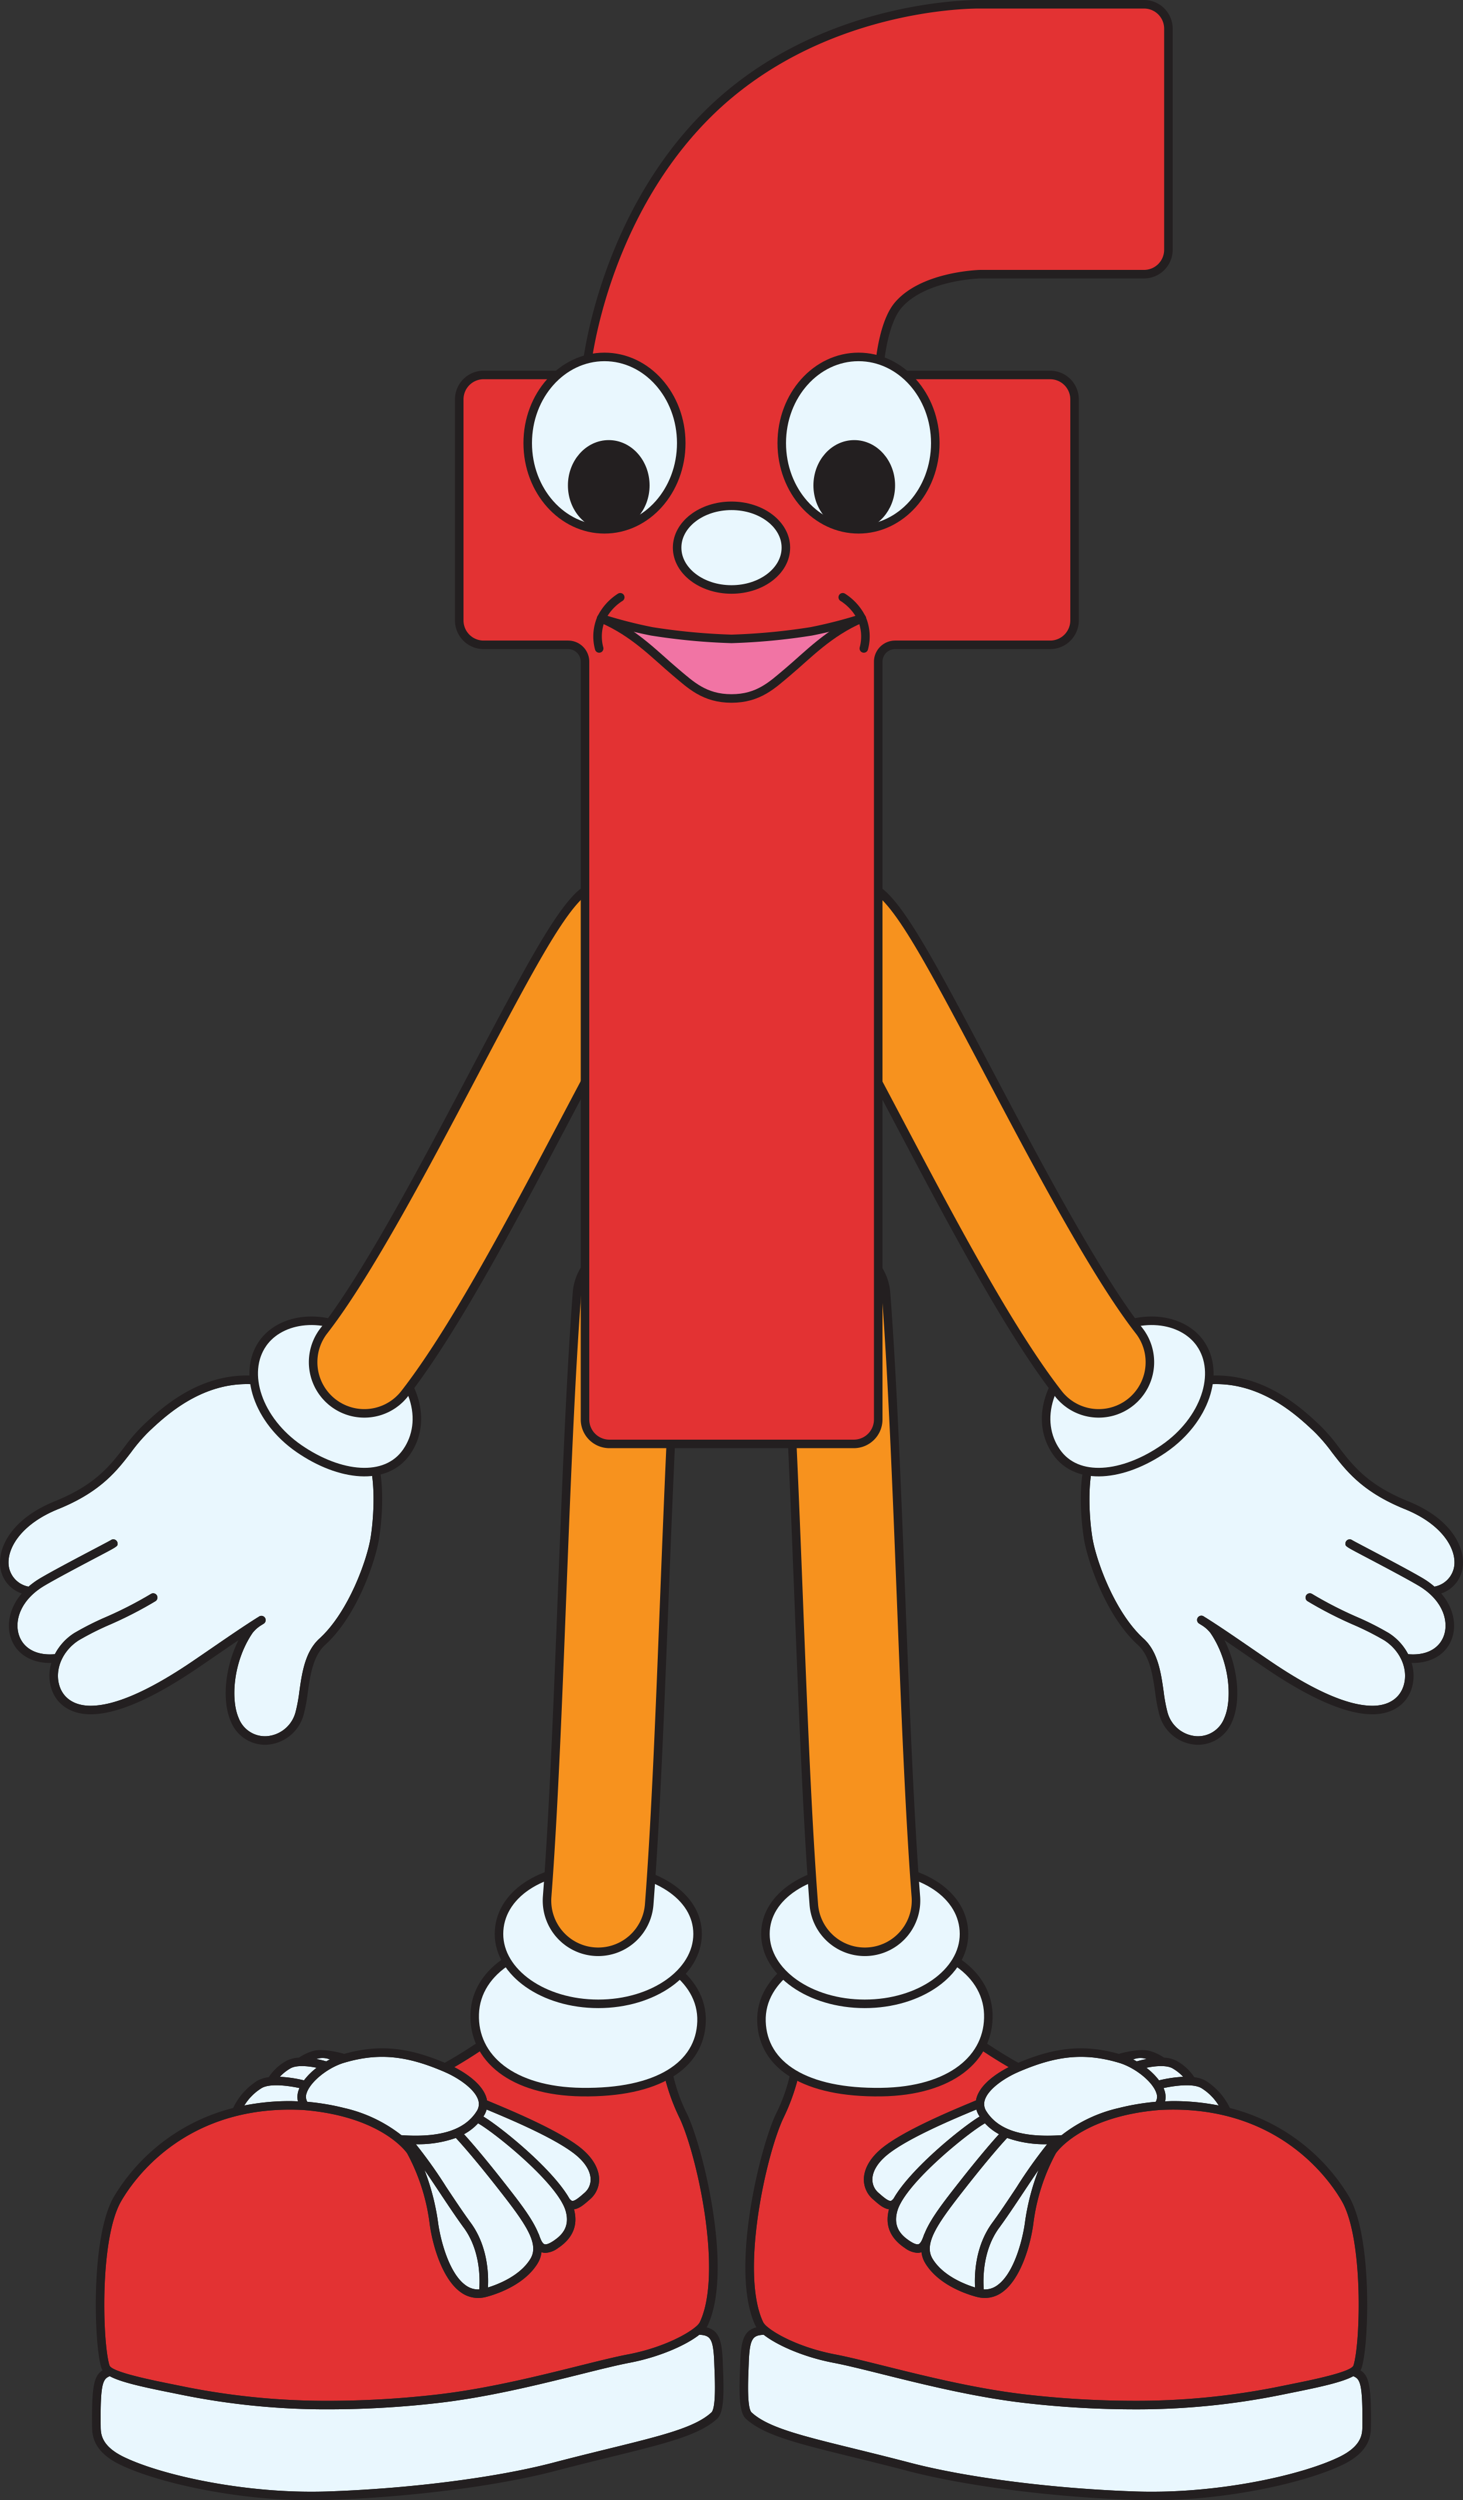 <svg xmlns="http://www.w3.org/2000/svg" viewBox="0 0 343.036 585.97"><rect x="0" y="0" width="343.036" height="585.97" fill="#333333" stroke="none"/><g id="Layer_2" data-name="Layer 2"><g id="f"><path d="M341.009,366.784a5.737,5.737,0,0,1-4.676,5.062,18.44,18.44,0,0,0-2.688-1.941c-2.819-1.674-8.822-4.836-12.795-6.927-1.777-.936-3.46-1.822-3.779-2.012a1,1,0,0,0-.582-.2h-.021a1,1,0,0,0-1,.98c-.013.652-.013.652,4.45,3,3.954,2.082,9.93,5.229,12.7,6.878,5.634,3.344,7.07,8.2,5.994,11.53-1.038,3.214-4.194,4.905-8.433,4.524h-.005a12.967,12.967,0,0,0-4.5-4.922,67.185,67.185,0,0,0-7.517-3.8,91.31,91.31,0,0,1-10.5-5.391,1,1,0,0,0-1.075,1.688,93.086,93.086,0,0,0,10.742,5.52,66.191,66.191,0,0,1,7.268,3.666c3.783,2.443,5.652,6.774,4.543,10.531-.9,3.048-3.571,4.8-7.333,4.8-5.677,0-13.718-3.507-23.9-10.423-1.594-1.083-3.164-2.16-4.69-3.208-3.7-2.542-7.215-4.949-10.173-6.814-.1-.069-.2-.129-.274-.176,0,0-.011,0-.017-.007l-.507-.318a1,1,0,1,0-1.051,1.7c.2.123.41.258.616.387a7.492,7.492,0,0,1,2.042,1.835c4.494,6.636,5.163,15.524,3.2,19.952a6.6,6.6,0,0,1-6.566,4.2,7.569,7.569,0,0,1-6.727-5.58,36.756,36.756,0,0,1-.914-4.912c-.623-4.363-1.329-9.309-4.7-12.378-6.852-6.229-11.209-18.54-12.019-23.748-1.185-7.624-1.265-20.384,3.565-22.169a1.08,1.08,0,0,0,.161-.077c.274-.162,6.75-3.986,9.341-6.382a44.285,44.285,0,0,1,9.378-6.413c14.6-3.811,25.072,6.043,29.549,10.257a39.648,39.648,0,0,1,4.193,4.882c3.348,4.351,7.143,9.282,17.117,13.317C337.959,357.144,341.392,362.754,341.009,366.784Z" fill="#e9f7fe"/><path d="M330.176,351.838c-9.471-3.831-12.933-8.331-16.282-12.683a41.309,41.309,0,0,0-4.407-5.118c-4.73-4.452-15.814-14.875-31.528-10.709a1,1,0,1,0,.512,1.933c14.655-3.882,25.158,6.009,29.645,10.232a39.648,39.648,0,0,1,4.193,4.882c3.348,4.351,7.143,9.282,17.117,13.317,8.533,3.452,11.966,9.062,11.583,13.092a5.737,5.737,0,0,1-4.676,5.062,18.44,18.44,0,0,0-2.688-1.941c-2.819-1.674-8.822-4.836-12.795-6.927-1.777-.936-3.46-1.822-3.779-2.012a1,1,0,0,0-.582-.2h-.021a1,1,0,0,0-1,.98c-.013.652-.013.652,4.45,3,3.954,2.082,9.93,5.229,12.7,6.878,5.634,3.344,7.07,8.2,5.994,11.53-1.038,3.214-4.194,4.905-8.433,4.524h-.005a12.967,12.967,0,0,0-4.5-4.922,67.185,67.185,0,0,0-7.517-3.8,91.31,91.31,0,0,1-10.5-5.391,1,1,0,0,0-1.075,1.688,93.086,93.086,0,0,0,10.742,5.52,66.191,66.191,0,0,1,7.268,3.666c3.783,2.443,5.652,6.774,4.543,10.531-.9,3.048-3.571,4.8-7.333,4.8-5.677,0-13.718-3.507-23.9-10.423-1.594-1.083-3.164-2.16-4.69-3.208-3.7-2.542-7.215-4.949-10.173-6.814-.1-.069-.2-.129-.274-.176,0,0-.011,0-.017-.007l-.507-.318a1,1,0,1,0-1.051,1.7c.2.123.41.258.616.387a7.492,7.492,0,0,1,2.042,1.835c4.494,6.636,5.163,15.524,3.2,19.952a6.6,6.6,0,0,1-6.566,4.2,7.569,7.569,0,0,1-6.727-5.58,36.756,36.756,0,0,1-.914-4.912c-.623-4.363-1.329-9.309-4.7-12.378-6.852-6.229-11.209-18.54-12.019-23.748-1.185-7.624-1.265-20.384,3.565-22.169a1,1,0,1,0-.693-1.876c-6.446,2.381-6.08,16.428-4.848,24.353.762,4.9,5.005,17.97,12.649,24.919,2.844,2.585,3.5,7.153,4.072,11.182a37.835,37.835,0,0,0,.975,5.195,9.552,9.552,0,0,0,8.516,7.01c.192.013.383.019.573.019a8.65,8.65,0,0,0,7.952-5.407c2.195-4.966,1.37-12.841-1.768-19.11,1.591,1.075,3.255,2.217,4.965,3.39,1.529,1.05,3.1,2.129,4.7,3.214,10.518,7.145,18.937,10.768,25.022,10.768,4.643,0,8.1-2.329,9.252-6.231a10.226,10.226,0,0,0-.063-5.818c.106,0,.218.015.323.015,4.526,0,8-2.211,9.207-5.96.963-2.978.355-6.9-2.587-10.326A7.487,7.487,0,0,0,343,366.973C343.42,362.554,340.314,355.939,330.176,351.838Z" fill="#231f20"/><path d="M247.674,340.248c4.864,7.052,15.718,5.828,25.26-.754s13.4-17.682,8.469-24.683c-4.129-5.858-14.311-7.667-23.832-1.1C245.018,322.369,242.811,333.2,247.674,340.248Z" fill="#e9f7fe" stroke="#231f20" stroke-linecap="round" stroke-linejoin="round" stroke-width="2"/><path d="M257.627,331.242a11.977,11.977,0,0,1-9.474-4.625c-11.6-14.889-25.4-41.029-37.576-64.093-7.574-14.347-17-32.2-20.125-35.48a12,12,0,0,1,16.986-16.955c5.259,5.26,11.971,17.755,24.363,41.231,11.131,21.086,24.985,47.329,35.283,60.545a12,12,0,0,1-9.457,19.377Z" fill="#f7921e" stroke="#231f20" stroke-miterlimit="10" stroke-width="2"/><path d="M13.61,353.692c9.975-4.035,13.77-8.966,17.117-13.317a39.656,39.656,0,0,1,4.194-4.882c4.476-4.214,14.945-14.068,29.549-10.257a44.338,44.338,0,0,1,9.378,6.413c2.59,2.4,9.066,6.22,9.34,6.382a1.13,1.13,0,0,0,.161.077c4.831,1.785,4.75,14.545,3.565,22.169-.81,5.208-5.167,17.519-12.019,23.748-3.376,3.069-4.082,8.015-4.7,12.378a36.756,36.756,0,0,1-.914,4.912,7.567,7.567,0,0,1-6.726,5.58,6.6,6.6,0,0,1-6.567-4.2c-1.958-4.428-1.289-13.316,3.205-19.952a7.481,7.481,0,0,1,2.043-1.835c.2-.129.416-.264.616-.387a1,1,0,0,0-1.051-1.7c-.165.1-.339.213-.508.318,0,0-.011,0-.017.007-.076.047-.17.107-.273.176-2.958,1.865-6.468,4.272-10.174,6.814-1.525,1.048-3.1,2.125-4.689,3.208-10.182,6.916-18.223,10.423-23.9,10.423-3.762,0-6.434-1.748-7.333-4.8-1.108-3.757.76-8.088,4.543-10.531a66.217,66.217,0,0,1,7.269-3.666,92.992,92.992,0,0,0,10.741-5.52,1,1,0,1,0-1.074-1.688,91.392,91.392,0,0,1-10.5,5.391,67.3,67.3,0,0,0-7.518,3.8,12.956,12.956,0,0,0-4.5,4.922h-.006c-4.239.381-7.394-1.31-8.432-4.524-1.076-3.329.359-8.186,5.993-11.53,2.775-1.649,8.751-4.8,12.7-6.878,4.463-2.35,4.463-2.35,4.45-3a1,1,0,0,0-1-.98h-.02a1,1,0,0,0-.582.2c-.32.19-2,1.076-3.78,2.012-3.972,2.091-9.975,5.253-12.795,6.927A18.429,18.429,0,0,0,6.7,371.846a5.737,5.737,0,0,1-4.677-5.062C1.644,362.754,5.077,357.144,13.61,353.692Z" fill="#e9f7fe"/><path d="M12.86,351.838c9.471-3.831,12.934-8.331,16.282-12.683a41.233,41.233,0,0,1,4.408-5.118c4.729-4.452,15.813-14.875,31.527-10.709a1,1,0,1,1-.512,1.933c-14.655-3.882-25.158,6.009-29.644,10.232a39.656,39.656,0,0,0-4.194,4.882c-3.347,4.351-7.142,9.282-17.117,13.317-8.533,3.452-11.966,9.062-11.583,13.092A5.737,5.737,0,0,0,6.7,371.846a18.429,18.429,0,0,1,2.687-1.941c2.82-1.674,8.823-4.836,12.8-6.927,1.778-.936,3.46-1.822,3.78-2.012a1,1,0,0,1,.582-.2h.02a1,1,0,0,1,1,.98c.013.652.013.652-4.45,3-3.954,2.082-9.93,5.229-12.7,6.878-5.634,3.344-7.069,8.2-5.993,11.53,1.038,3.214,4.193,4.905,8.432,4.524h.006a12.956,12.956,0,0,1,4.5-4.922,67.3,67.3,0,0,1,7.518-3.8,91.392,91.392,0,0,0,10.5-5.391,1,1,0,1,1,1.074,1.688,92.992,92.992,0,0,1-10.741,5.52,66.217,66.217,0,0,0-7.269,3.666c-3.783,2.443-5.651,6.774-4.543,10.531.9,3.048,3.571,4.8,7.333,4.8,5.677,0,13.718-3.507,23.9-10.423,1.593-1.083,3.164-2.16,4.689-3.208,3.706-2.542,7.216-4.949,10.174-6.814.1-.069.2-.129.273-.176.006,0,.012,0,.017-.007.169-.105.343-.216.508-.318a1,1,0,0,1,1.051,1.7c-.2.123-.411.258-.616.387a7.481,7.481,0,0,0-2.043,1.835c-4.494,6.636-5.163,15.524-3.205,19.952a6.6,6.6,0,0,0,6.567,4.2,7.567,7.567,0,0,0,6.726-5.58,36.756,36.756,0,0,0,.914-4.912c.623-4.363,1.329-9.309,4.7-12.378,6.852-6.229,11.209-18.54,12.019-23.748,1.185-7.624,1.266-20.384-3.565-22.169a1,1,0,1,1,.694-1.876c6.445,2.381,6.079,16.428,4.847,24.353-.761,4.9-5,17.97-12.649,24.919-2.844,2.585-3.5,7.153-4.071,11.182a37.981,37.981,0,0,1-.976,5.195,9.55,9.55,0,0,1-8.515,7.01c-.193.013-.383.019-.574.019a8.65,8.65,0,0,1-7.952-5.407c-2.194-4.966-1.369-12.841,1.768-19.11-1.59,1.075-3.255,2.217-4.965,3.39-1.528,1.05-3.1,2.129-4.7,3.214-10.519,7.145-18.938,10.768-25.023,10.768-4.642,0-8.1-2.329-9.252-6.231a10.235,10.235,0,0,1,.064-5.818c-.107,0-.218.015-.324.015-4.526,0-8-2.211-9.207-5.96-.963-2.978-.355-6.9,2.588-10.326a7.487,7.487,0,0,1-5.067-6.472C-.384,362.554,2.723,355.939,12.86,351.838Z" fill="#231f20"/><path d="M95.362,340.248c-4.864,7.052-15.718,5.828-25.259-.754s-13.4-17.682-8.469-24.683c4.129-5.858,14.311-7.667,23.831-1.1C98.018,322.369,100.225,333.2,95.362,340.248Z" fill="#e9f7fe" stroke="#231f20" stroke-linecap="round" stroke-linejoin="round" stroke-width="2"/><path d="M85.409,331.242a11.981,11.981,0,0,0,9.475-4.625c11.6-14.889,25.4-41.029,37.576-64.093,7.573-14.347,17-32.2,20.125-35.48A12,12,0,0,0,135.6,210.089c-5.258,5.26-11.97,17.755-24.363,41.231-11.131,21.086-24.984,47.329-35.283,60.545a12,12,0,0,0,9.457,19.377Z" fill="#f7921e" stroke="#231f20" stroke-miterlimit="10" stroke-width="2"/><path d="M268.836,482.556a23.36,23.36,0,0,0-2.292.555q-.418-.238-.838-.454A4.427,4.427,0,0,1,268.836,482.556Z" fill="#e9f7fe"/><path d="M281.65,489.349a12.286,12.286,0,0,1,4.1,4.1,54.348,54.348,0,0,0-10.681-1.032c-.619,0-1.254.033-1.884.053a4.655,4.655,0,0,0-.133-2.522c-.062-.194-.141-.388-.223-.581C275.214,488.841,279.622,488.205,281.65,489.349Z" fill="#e9f7fe"/><path d="M274.955,484.76a10.777,10.777,0,0,1,2.474,1.963,30,30,0,0,0-5.664.836,15.314,15.314,0,0,0-2.97-2.948C270.771,484.2,273.492,483.913,274.955,484.76Z" fill="#e9f7fe"/><path d="M238.35,512.631c-1.927,2.9-3.921,5.9-5.684,8.3-4.058,5.53-4.208,12.229-4.04,15.17-2.431-.753-7.54-2.744-9.959-6.724-2.221-3.652,1.378-8.549,7.93-16.888,5.415-6.893,8.619-10.432,9.553-11.438a26.471,26.471,0,0,0,9.375,1.474A110.815,110.815,0,0,0,238.35,512.631Z" fill="#e9f7fe"/><path d="M243.514,508.543a54.707,54.707,0,0,0-3.222,12.538c-.581,4.087-2.587,11.735-6.417,14.479a4.918,4.918,0,0,1-3.207.992c-.176-2.24-.328-9.07,3.611-14.438,1.79-2.441,3.8-5.458,5.736-8.375C241.135,512.057,242.352,510.225,243.514,508.543Z" fill="#e9f7fe"/><path d="M210.4,518.188c1.812-6.417,16.545-18.307,20.54-20.564a12.719,12.719,0,0,0,3.3,2.55c-1.326,1.456-4.374,4.921-9.212,11.079-3.712,4.724-6.821,8.691-8.222,12.166a1.014,1.014,0,0,0-.108.19c-.351,1.053-.782,2.154-1.321,2.338-.407.141-1.142-.128-2.076-.751C211.386,523.924,209.331,521.977,210.4,518.188Z" fill="#e9f7fe"/><path d="M209.5,515.3a.837.837,0,0,0-.084.072c-.318.4-.526.425-.594.432-.606.037-1.707-.9-2.667-1.744l-.136-.121a4.079,4.079,0,0,1-1.467-3.213c.037-1.884,1.288-3.92,3.522-5.735,4.768-3.871,15.541-8.376,20.141-10.3l.714-.3a5.572,5.572,0,0,0,.692,1.535c.024.038.052.072.076.11C225.537,498.532,213.421,508.341,209.5,515.3Z" fill="#e9f7fe"/><path d="M317.353,554.372c-.5,1.543-9.876,3.429-14.912,4.441l-2.023.41a168.955,168.955,0,0,1-34.773,3.435,223.93,223.93,0,0,1-24.628-1.423c-11.83-1.314-23.965-4.336-33.716-6.764-4.56-1.135-8.5-2.116-11.495-2.687-9.445-1.8-16.09-5.935-16.859-7.557-5.469-11.543.675-39.22,4.732-47.814a48.239,48.239,0,0,0,3.455-9.456,27.031,27.031,0,0,0,8.105,1.06,80.328,80.328,0,0,0,12.766-1.307l.618-.1a68.864,68.864,0,0,0,14.319-4.352c2.748-1.08,5.121-2.014,6.434-2.014a1.145,1.145,0,0,1,.607.124c2.2,1.483,4.376,2.836,6.537,4.089-2.318,1.191-6.5,3.748-7.527,7.148a5.411,5.411,0,0,0-.152.654c-.37.157-.838.353-1.393.585-4.68,1.957-15.639,6.539-20.63,10.592-2.7,2.192-4.214,4.766-4.261,7.249a6.1,6.1,0,0,0,2.147,4.754l.135.119c1.206,1.062,2.357,2.061,3.609,2.214-1,3.709.254,6.768,3.74,9.089a5.494,5.494,0,0,0,2.942,1.126,2.748,2.748,0,0,0,.892-.146c.016-.006.028-.015.044-.02a6.372,6.372,0,0,0,.892,2.6c3.662,6.025,12.171,7.918,12.584,8.007l.012,0h0l.017,0a7.314,7.314,0,0,0,1.361.13,6.937,6.937,0,0,0,4.107-1.374c4.094-2.931,6.455-10.356,7.232-15.823a46.908,46.908,0,0,1,5.307-16.721c.019-.024.042-.043.059-.069.057-.085,5.872-8.555,24.217-10.067,1.075-.058,2.155-.089,3.21-.089,25.2,0,36.65,16.417,39.557,21.448C319.774,524.781,318.978,549.389,317.353,554.372Z" fill="#e33233"/><path d="M238.677,485.638c.807-.353,1.589-.67,2.36-.97,7.861-3.057,14.017-3.391,21.294-1.24,3.846,1.135,7.963,4.465,8.811,7.127a2.356,2.356,0,0,1-.13,1.974.509.509,0,0,1-.03.05,56.046,56.046,0,0,0-8.71,1.471,33.91,33.91,0,0,0-13.347,6.353c-9.053.629-14.818-1.181-17.615-5.556a3.06,3.06,0,0,1-.4-2.662c.758-2.5,4.422-5.073,7.732-6.529Z" fill="#e9f7fe"/><path d="M319.444,568.6c-.016,1.743-.043,4.66-5.588,7.3-9.112,4.34-28.8,8.6-47.3,8.016-19.3-.634-39.653-3.212-53.106-6.728-4.912-1.284-9.315-2.366-13.2-3.321-12.575-3.091-20.165-4.956-24.006-8.468-1.094-1-.845-7.322-.738-10.022.018-.481.036-.932.05-1.337.191-6.115.962-6.7,3.509-6.859,3.109,2.443,9.334,5.23,16.37,6.571,2.944.561,6.856,1.534,11.386,2.663,9.81,2.442,22.017,5.482,33.98,6.812a226.163,226.163,0,0,0,24.848,1.434,170.812,170.812,0,0,0,35.171-3.476l2.02-.408c6.894-1.387,11.875-2.478,14.47-3.885C318.887,557.541,319.544,558.5,319.444,568.6Z" fill="#e9f7fe"/><path d="M318.988,555.516a2.19,2.19,0,0,0,.268-.525c1.739-5.336,2.6-30.6-2.9-40.127a45.635,45.635,0,0,0-27.98-20.827,15.341,15.341,0,0,0-5.743-6.432,7.292,7.292,0,0,0-2.614-.782c-.01-.019-.009-.039-.02-.057a11.707,11.707,0,0,0-4.039-3.737,6.916,6.916,0,0,0-3.024-.792,11.333,11.333,0,0,0-3.281-1.555c-2.352-.686-6.605.464-7.084.6a1.015,1.015,0,0,0-.177.09c-8-2.26-14.758-1.675-23.634,2.064q-3.786-2.123-7.657-4.725a3.032,3.032,0,0,0-1.725-.466c-1.692,0-4.108.95-7.165,2.152a67.168,67.168,0,0,1-13.91,4.24l-.621.1a78.626,78.626,0,0,1-12.441,1.28,22.841,22.841,0,0,1-8.479-1.321,1,1,0,0,0-1.37.784,40.294,40.294,0,0,1-3.519,10.08c-3.617,7.659-10.861,36.583-4.731,49.523a3.361,3.361,0,0,0,.215.355c-2.989.77-3.634,3.16-3.8,8.536-.012.4-.03.845-.049,1.322-.214,5.443-.258,10.072,1.387,11.577,4.217,3.855,12,5.767,24.878,8.934,3.879.953,8.275,2.033,13.172,3.313,13.587,3.551,34.1,6.153,53.545,6.791q1.8.06,3.616.059c17.734,0,35.886-4.11,44.615-8.267,6.673-3.179,6.711-7.17,6.729-9.154C321.537,559.266,321.03,556.789,318.988,555.516ZM281.65,489.349a12.286,12.286,0,0,1,4.1,4.1,54.348,54.348,0,0,0-10.681-1.032c-.619,0-1.254.033-1.884.053a4.655,4.655,0,0,0-.133-2.522c-.062-.194-.141-.388-.223-.581C275.214,488.841,279.622,488.205,281.65,489.349Zm-6.695-4.589a10.777,10.777,0,0,1,2.474,1.963,30,30,0,0,0-5.664.836,15.314,15.314,0,0,0-2.97-2.948C270.771,484.2,273.492,483.913,274.955,484.76Zm-6.119-2.2a23.36,23.36,0,0,0-2.292.555q-.418-.238-.838-.454A4.427,4.427,0,0,1,268.836,482.556Zm-30.159,3.082c.807-.353,1.589-.67,2.36-.97,7.861-3.057,14.017-3.391,21.294-1.24,3.846,1.135,7.963,4.465,8.811,7.127a2.356,2.356,0,0,1-.13,1.974.509.509,0,0,1-.03.05,56.046,56.046,0,0,0-8.71,1.471,33.91,33.91,0,0,0-13.347,6.353c-9.053.629-14.818-1.181-17.615-5.556a3.06,3.06,0,0,1-.4-2.662c.758-2.5,4.422-5.073,7.732-6.529Zm-.327,26.993c-1.927,2.9-3.921,5.9-5.684,8.3-4.058,5.53-4.208,12.229-4.04,15.17-2.431-.753-7.54-2.744-9.959-6.724-2.221-3.652,1.378-8.549,7.93-16.888,5.415-6.893,8.619-10.432,9.553-11.438a26.471,26.471,0,0,0,9.375,1.474A110.815,110.815,0,0,0,238.35,512.631Zm5.164-4.088a54.707,54.707,0,0,0-3.222,12.538c-.581,4.087-2.587,11.735-6.417,14.479a4.918,4.918,0,0,1-3.207.992c-.176-2.24-.328-9.07,3.611-14.438,1.79-2.441,3.8-5.458,5.736-8.375C241.135,512.057,242.352,510.225,243.514,508.543ZM210.4,518.188c1.812-6.417,16.545-18.307,20.54-20.564a12.719,12.719,0,0,0,3.3,2.55c-1.326,1.456-4.374,4.921-9.212,11.079-3.712,4.724-6.821,8.691-8.222,12.166a1.014,1.014,0,0,0-.108.19c-.351,1.053-.782,2.154-1.321,2.338-.407.141-1.142-.128-2.076-.751C211.386,523.924,209.331,521.977,210.4,518.188Zm-.9-2.892a.837.837,0,0,0-.084.072c-.318.4-.526.425-.594.432-.606.037-1.707-.9-2.667-1.744l-.136-.121a4.079,4.079,0,0,1-1.467-3.213c.037-1.884,1.288-3.92,3.522-5.735,4.768-3.871,15.541-8.376,20.141-10.3l.714-.3a5.572,5.572,0,0,0,.692,1.535c.024.038.052.072.076.11C225.537,498.532,213.421,508.341,209.5,515.3Zm-25.825-18.883a48.239,48.239,0,0,0,3.455-9.456,27.031,27.031,0,0,0,8.105,1.06,80.328,80.328,0,0,0,12.766-1.307l.618-.1a68.864,68.864,0,0,0,14.319-4.352c2.748-1.08,5.121-2.014,6.434-2.014a1.145,1.145,0,0,1,.607.124c2.2,1.483,4.376,2.836,6.537,4.089-2.318,1.191-6.5,3.748-7.527,7.148a5.411,5.411,0,0,0-.152.654c-.37.157-.838.353-1.393.585-4.68,1.957-15.639,6.539-20.63,10.592-2.7,2.192-4.214,4.766-4.261,7.249a6.1,6.1,0,0,0,2.147,4.754l.135.119c1.206,1.062,2.357,2.061,3.609,2.214-1,3.709.254,6.768,3.74,9.089a5.494,5.494,0,0,0,2.942,1.126,2.748,2.748,0,0,0,.892-.146c.016-.006.028-.015.044-.02a6.372,6.372,0,0,0,.892,2.6c3.662,6.025,12.171,7.918,12.584,8.007l.012,0h0l.017,0a7.314,7.314,0,0,0,1.361.13,6.937,6.937,0,0,0,4.107-1.374c4.094-2.931,6.455-10.356,7.232-15.823a46.908,46.908,0,0,1,5.307-16.721c.019-.024.042-.043.059-.069.057-.085,5.872-8.555,24.217-10.067,1.075-.058,2.155-.089,3.21-.089,25.2,0,36.65,16.417,39.557,21.448,5.152,8.917,4.356,33.525,2.731,38.508-.5,1.543-9.876,3.429-14.912,4.441l-2.023.41a168.955,168.955,0,0,1-34.773,3.435,223.93,223.93,0,0,1-24.628-1.423c-11.83-1.314-23.965-4.336-33.716-6.764-4.56-1.135-8.5-2.116-11.495-2.687-7.545-1.437-13.294-4.363-15.7-6.31a.961.961,0,0,0-.172-.139,3.886,3.886,0,0,1-.99-1.108C173.478,532.684,179.622,505.007,183.679,496.413ZM319.444,568.6c-.016,1.743-.043,4.66-5.588,7.3-9.112,4.34-28.8,8.6-47.3,8.016-19.3-.634-39.653-3.212-53.106-6.728-4.912-1.284-9.315-2.366-13.2-3.321-12.575-3.091-20.165-4.956-24.006-8.468-1.094-1-.845-7.322-.738-10.022.018-.481.036-.932.05-1.337.191-6.115.962-6.7,3.509-6.859,3.109,2.443,9.334,5.23,16.37,6.571,2.944.561,6.856,1.534,11.386,2.663,9.81,2.442,22.017,5.482,33.98,6.812a226.163,226.163,0,0,0,24.848,1.434,170.812,170.812,0,0,0,35.171-3.476l2.02-.408c6.894-1.387,11.875-2.478,14.47-3.885C318.887,557.541,319.544,558.5,319.444,568.6Z" fill="#231f20"/><path d="M178.544,473.784c.343,10.325,10.276,16.776,28.1,16.528,16.318-.229,25.433-7.97,25.09-18.3s-11.627-17.655-27.509-16.792C189.553,456.022,178.2,463.458,178.544,473.784Z" fill="#e9f7fe" stroke="#231f20" stroke-linecap="round" stroke-linejoin="round" stroke-width="2"/><path d="M179.47,453.252c0,9.041,10.424,16.372,23.283,16.372s23.282-7.331,23.282-16.372-9.654-15.781-23.567-15.487C189.612,438.037,179.47,444.211,179.47,453.252Z" fill="#e9f7fe" stroke="#231f20" stroke-linecap="round" stroke-linejoin="round" stroke-width="2"/><path d="M202.769,457.429a12,12,0,0,1-11.952-11.081c-1.522-19.79-2.546-45.961-3.536-71.27-.977-24.964-1.986-50.777-3.465-70.242a12,12,0,0,1,23.932-1.817c1.512,19.9,2.53,45.941,3.514,71.121.982,25.087,2,51.028,3.485,70.368A12,12,0,0,1,203.7,457.393C203.389,457.416,203.078,457.429,202.769,457.429Z" fill="#f7921e" stroke="#231f20" stroke-miterlimit="10" stroke-width="2"/><path d="M77.331,482.657q-.422.216-.838.454a23.4,23.4,0,0,0-2.293-.555A4.429,4.429,0,0,1,77.331,482.657Z" fill="#e9f7fe"/><path d="M70.211,489.366c-.082.193-.16.387-.222.581a4.636,4.636,0,0,0-.133,2.522c-.631-.02-1.265-.053-1.885-.053a54.356,54.356,0,0,0-10.681,1.032,12.305,12.305,0,0,1,4.1-4.1C63.415,488.205,67.822,488.841,70.211,489.366Z" fill="#e9f7fe"/><path d="M74.241,484.611a15.342,15.342,0,0,0-2.97,2.948,30,30,0,0,0-5.664-.836,10.786,10.786,0,0,1,2.475-1.963C69.544,483.913,72.265,484.2,74.241,484.611Z" fill="#e9f7fe"/><path d="M97.511,502.525a26.477,26.477,0,0,0,9.376-1.474c.933,1.006,4.137,4.545,9.552,11.438,6.553,8.339,10.151,13.236,7.931,16.888-2.419,3.98-7.529,5.971-9.959,6.724.168-2.941.017-9.64-4.04-15.17-1.764-2.4-3.757-5.4-5.685-8.3A110.815,110.815,0,0,0,97.511,502.525Z" fill="#e9f7fe"/><path d="M103.021,513.739c1.94,2.917,3.946,5.934,5.736,8.375,3.94,5.368,3.787,12.2,3.612,14.438a4.914,4.914,0,0,1-3.207-.992c-3.83-2.744-5.836-10.392-6.417-14.479a54.7,54.7,0,0,0-3.223-12.538C100.684,510.225,101.9,512.057,103.021,513.739Z" fill="#e9f7fe"/><path d="M129.739,525.2c-.935.623-1.669.892-2.076.751-.539-.184-.97-1.285-1.322-2.338a.961.961,0,0,0-.108-.19c-1.4-3.475-4.51-7.442-8.222-12.166-4.837-6.158-7.885-9.623-9.212-11.079a12.724,12.724,0,0,0,3.3-2.55c4,2.257,18.728,14.147,20.539,20.564C133.706,521.977,131.65,523.924,129.739,525.2Z" fill="#e9f7fe"/><path d="M113.335,496.035c.025-.038.052-.072.077-.11a5.568,5.568,0,0,0,.691-1.535l.714.3c4.6,1.923,15.373,6.428,20.142,10.3,2.234,1.815,3.485,3.851,3.521,5.735a4.076,4.076,0,0,1-1.467,3.213l-.136.121c-.96.843-2.061,1.781-2.667,1.744-.068-.007-.276-.027-.593-.432-.024-.03-.058-.045-.084-.072C129.615,508.341,117.5,498.532,113.335,496.035Z" fill="#e9f7fe"/><path d="M28.415,515.864c2.907-5.031,14.351-21.448,39.556-21.448,1.055,0,2.135.031,3.211.089,18.345,1.512,24.159,9.982,24.216,10.067.017.026.04.045.059.069a46.887,46.887,0,0,1,5.307,16.721c.778,5.467,3.139,12.892,7.233,15.823a6.932,6.932,0,0,0,4.106,1.374,7.314,7.314,0,0,0,1.361-.13l.017,0h0l.013,0c.413-.089,8.922-1.982,12.584-8.007a6.386,6.386,0,0,0,.892-2.6c.015,0,.028.014.043.02a2.75,2.75,0,0,0,.893.146,5.494,5.494,0,0,0,2.941-1.126c3.487-2.321,4.738-5.38,3.74-9.089,1.253-.153,2.4-1.152,3.61-2.214l.135-.119a6.1,6.1,0,0,0,2.146-4.754c-.047-2.483-1.561-5.057-4.261-7.249-4.991-4.053-15.95-8.635-20.63-10.592-.555-.232-1.023-.428-1.392-.585a5.417,5.417,0,0,0-.153-.654c-1.032-3.4-5.209-5.957-7.527-7.148,2.161-1.253,4.339-2.606,6.537-4.089a1.146,1.146,0,0,1,.608-.124c1.312,0,3.685.934,6.433,2.014a68.875,68.875,0,0,0,14.32,4.352l.618.1a80.314,80.314,0,0,0,12.765,1.307,27.038,27.038,0,0,0,8.106-1.06,48.213,48.213,0,0,0,3.454,9.456c4.058,8.594,10.2,36.271,4.732,47.814-.768,1.622-7.414,5.758-16.859,7.557-3,.571-6.935,1.552-11.494,2.687-9.751,2.428-21.887,5.45-33.717,6.764a223.9,223.9,0,0,1-24.628,1.423,168.943,168.943,0,0,1-34.772-3.435l-2.024-.41c-5.036-1.012-14.409-2.9-14.912-4.441C24.058,549.389,23.262,524.781,28.415,515.864Z" fill="#e33233"/><path d="M104.4,485.656c3.309,1.456,6.974,4.034,7.731,6.529a3.053,3.053,0,0,1-.4,2.662c-2.8,4.375-8.562,6.185-17.615,5.556a33.9,33.9,0,0,0-13.346-6.353,56.06,56.06,0,0,0-8.711-1.471l-.03-.05a2.363,2.363,0,0,1-.13-1.974c.849-2.662,4.966-5.992,8.812-7.127,7.277-2.151,13.433-1.817,21.293,1.24.771.3,1.553.617,2.36.97Z" fill="#e9f7fe"/><path d="M25.73,556.889c2.595,1.407,7.576,2.5,14.471,3.885l2.019.408a170.821,170.821,0,0,0,35.171,3.476,226.2,226.2,0,0,0,24.849-1.434c11.963-1.33,24.17-4.37,33.979-6.812,4.531-1.129,8.443-2.1,11.386-2.663,7.037-1.341,13.261-4.128,16.37-6.571,2.548.162,3.318.744,3.51,6.859.014.4.031.856.05,1.337.106,2.7.355,9.022-.739,10.022-3.84,3.512-11.43,5.377-24,8.468-3.885.955-8.289,2.037-13.2,3.321-13.453,3.516-33.8,6.094-53.1,6.728-18.5.589-38.193-3.676-47.3-8.016-5.545-2.64-5.572-5.557-5.588-7.3C23.492,558.5,24.149,557.541,25.73,556.889Z" fill="#e9f7fe"/><path d="M21.591,568.549c.019,1.984.056,5.975,6.73,9.154,8.728,4.157,26.881,8.267,44.614,8.267q1.814,0,3.616-.059c19.442-.638,39.958-3.24,53.545-6.791,4.9-1.28,9.293-2.36,13.172-3.313,12.884-3.167,20.661-5.079,24.878-8.934,1.646-1.5,1.6-6.134,1.388-11.577-.02-.477-.037-.922-.05-1.322-.169-5.376-.814-7.766-3.8-8.536a3.346,3.346,0,0,0,.214-.355c6.131-12.94-1.113-41.864-4.73-49.523a40.33,40.33,0,0,1-3.52-10.08,1,1,0,0,0-1.369-.784,22.847,22.847,0,0,1-8.48,1.321,78.626,78.626,0,0,1-12.441-1.28l-.62-.1a67.13,67.13,0,0,1-13.91-4.24c-3.058-1.2-5.474-2.152-7.165-2.152a3.033,3.033,0,0,0-1.726.466q-3.87,2.61-7.656,4.725C95.4,479.7,88.648,479.11,80.644,481.37a.981.981,0,0,0-.177-.09c-.478-.134-4.731-1.284-7.084-.6a11.321,11.321,0,0,0-3.28,1.555,6.909,6.909,0,0,0-3.024.792,11.7,11.7,0,0,0-4.039,3.737.549.549,0,0,0-.02.057,7.285,7.285,0,0,0-2.614.782,15.353,15.353,0,0,0-5.744,6.432,45.635,45.635,0,0,0-27.98,20.827c-5.5,9.527-4.64,34.791-2.9,40.127a2.186,2.186,0,0,0,.267.525C22.006,556.789,21.5,559.266,21.591,568.549Zm48.62-79.183c-.082.193-.16.387-.222.581a4.636,4.636,0,0,0-.133,2.522c-.631-.02-1.265-.053-1.885-.053a54.356,54.356,0,0,0-10.681,1.032,12.305,12.305,0,0,1,4.1-4.1C63.415,488.205,67.822,488.841,70.211,489.366Zm4.03-4.755a15.342,15.342,0,0,0-2.97,2.948,30,30,0,0,0-5.664-.836,10.786,10.786,0,0,1,2.475-1.963C69.544,483.913,72.265,484.2,74.241,484.611Zm3.09-1.954q-.422.216-.838.454a23.4,23.4,0,0,0-2.293-.555A4.429,4.429,0,0,1,77.331,482.657Zm27.068,3c3.309,1.456,6.974,4.034,7.731,6.529a3.053,3.053,0,0,1-.4,2.662c-2.8,4.375-8.562,6.185-17.615,5.556a33.9,33.9,0,0,0-13.346-6.353,56.06,56.06,0,0,0-8.711-1.471l-.03-.05a2.363,2.363,0,0,1-.13-1.974c.849-2.662,4.966-5.992,8.812-7.127,7.277-2.151,13.433-1.817,21.293,1.24.771.3,1.553.617,2.36.97Zm-6.888,16.869a26.477,26.477,0,0,0,9.376-1.474c.933,1.006,4.137,4.545,9.552,11.438,6.553,8.339,10.151,13.236,7.931,16.888-2.419,3.98-7.529,5.971-9.959,6.724.168-2.941.017-9.64-4.04-15.17-1.764-2.4-3.757-5.4-5.685-8.3A110.815,110.815,0,0,0,97.511,502.525Zm5.51,11.214c1.94,2.917,3.946,5.934,5.736,8.375,3.94,5.368,3.787,12.2,3.612,14.438a4.914,4.914,0,0,1-3.207-.992c-3.83-2.744-5.836-10.392-6.417-14.479a54.7,54.7,0,0,0-3.223-12.538C100.684,510.225,101.9,512.057,103.021,513.739ZM129.739,525.2c-.935.623-1.669.892-2.076.751-.539-.184-.97-1.285-1.322-2.338a.961.961,0,0,0-.108-.19c-1.4-3.475-4.51-7.442-8.222-12.166-4.837-6.158-7.885-9.623-9.212-11.079a12.724,12.724,0,0,0,3.3-2.55c4,2.257,18.728,14.147,20.539,20.564C133.706,521.977,131.65,523.924,129.739,525.2Zm-16.4-29.161c.025-.038.052-.072.077-.11a5.568,5.568,0,0,0,.691-1.535l.714.3c4.6,1.923,15.373,6.428,20.142,10.3,2.234,1.815,3.485,3.851,3.521,5.735a4.076,4.076,0,0,1-1.467,3.213l-.136.121c-.96.843-2.061,1.781-2.667,1.744-.068-.007-.276-.027-.593-.432-.024-.03-.058-.045-.084-.072C129.615,508.341,117.5,498.532,113.335,496.035Zm50.754,48.192a3.87,3.87,0,0,1-.99,1.108,1,1,0,0,0-.172.139c-2.4,1.947-8.151,4.873-15.7,6.31-3,.571-6.935,1.552-11.494,2.687-9.751,2.428-21.887,5.45-33.717,6.764a223.9,223.9,0,0,1-24.628,1.423,168.943,168.943,0,0,1-34.772-3.435l-2.024-.41c-5.036-1.012-14.409-2.9-14.912-4.441-1.625-4.983-2.421-29.591,2.732-38.508,2.907-5.031,14.351-21.448,39.556-21.448,1.055,0,2.135.031,3.211.089,18.345,1.512,24.159,9.982,24.216,10.067.017.026.04.045.059.069a46.887,46.887,0,0,1,5.307,16.721c.778,5.467,3.139,12.892,7.233,15.823a6.932,6.932,0,0,0,4.106,1.374,7.314,7.314,0,0,0,1.361-.13l.017,0h0l.013,0c.413-.089,8.922-1.982,12.584-8.007a6.386,6.386,0,0,0,.892-2.6c.015,0,.028.014.043.02a2.75,2.75,0,0,0,.893.146,5.494,5.494,0,0,0,2.941-1.126c3.487-2.321,4.738-5.38,3.74-9.089,1.253-.153,2.4-1.152,3.61-2.214l.135-.119a6.1,6.1,0,0,0,2.146-4.754c-.047-2.483-1.561-5.057-4.261-7.249-4.991-4.053-15.95-8.635-20.63-10.592-.555-.232-1.023-.428-1.392-.585a5.417,5.417,0,0,0-.153-.654c-1.032-3.4-5.209-5.957-7.527-7.148,2.161-1.253,4.339-2.606,6.537-4.089a1.146,1.146,0,0,1,.608-.124c1.312,0,3.685.934,6.433,2.014a68.875,68.875,0,0,0,14.32,4.352l.618.1a80.314,80.314,0,0,0,12.765,1.307,27.038,27.038,0,0,0,8.106-1.06,48.213,48.213,0,0,0,3.454,9.456C163.415,505.007,169.558,532.684,164.089,544.227ZM25.73,556.889c2.595,1.407,7.576,2.5,14.471,3.885l2.019.408a170.821,170.821,0,0,0,35.171,3.476,226.2,226.2,0,0,0,24.849-1.434c11.963-1.33,24.17-4.37,33.979-6.812,4.531-1.129,8.443-2.1,11.386-2.663,7.037-1.341,13.261-4.128,16.37-6.571,2.548.162,3.318.744,3.51,6.859.014.4.031.856.05,1.337.106,2.7.355,9.022-.739,10.022-3.84,3.512-11.43,5.377-24,8.468-3.885.955-8.289,2.037-13.2,3.321-13.453,3.516-33.8,6.094-53.1,6.728-18.5.589-38.193-3.676-47.3-8.016-5.545-2.64-5.572-5.557-5.588-7.3C23.492,558.5,24.149,557.541,25.73,556.889Z" fill="#231f20"/><path d="M164.493,473.784c-.344,10.325-10.277,16.776-28.1,16.528-16.318-.229-25.432-7.97-25.089-18.3s11.627-17.655,27.508-16.792C153.484,456.022,164.836,463.458,164.493,473.784Z" fill="#e9f7fe" stroke="#231f20" stroke-linecap="round" stroke-linejoin="round" stroke-width="2"/><path d="M163.567,453.252c0,9.041-10.425,16.372-23.284,16.372S117,462.293,117,453.252s9.653-15.781,23.567-15.487C153.424,438.037,163.567,444.211,163.567,453.252Z" fill="#e9f7fe" stroke="#231f20" stroke-linecap="round" stroke-linejoin="round" stroke-width="2"/><path d="M140.267,457.429a12,12,0,0,0,11.952-11.081c1.523-19.79,2.546-45.961,3.536-71.27.977-24.964,1.987-50.777,3.465-70.242a12,12,0,1,0-23.931-1.817c-1.512,19.9-2.531,45.941-3.515,71.121-.982,25.087-2,51.028-3.484,70.368a12,12,0,0,0,11.044,12.885C139.647,457.416,139.959,457.429,140.267,457.429Z" fill="#f7921e" stroke="#231f20" stroke-miterlimit="10" stroke-width="2"/><path d="M268.244,1h-38.7c-3.854,0-38.379.722-63.6,25.722C146.5,46.013,139.58,71.975,137.733,84.533a3.931,3.931,0,0,1-3.909,3.343H113.4a5.72,5.72,0,0,0-5.72,5.72v51.81a5.72,5.72,0,0,0,5.72,5.72H133.21a3.96,3.96,0,0,1,3.96,3.96V332.678a5.721,5.721,0,0,0,5.721,5.721H200.2a5.72,5.72,0,0,0,5.72-5.721V155.086a3.96,3.96,0,0,1,3.96-3.96h36.356a5.72,5.72,0,0,0,5.72-5.72V93.6a5.72,5.72,0,0,0-5.72-5.72l-36.953,0a2.906,2.906,0,0,1-2.945-3.368c.564-4.59,1.8-10.13,4.294-13.027,5.665-6.586,17.891-7.183,19.174-7.229h38.438a5.72,5.72,0,0,0,5.72-5.72V6.72A5.72,5.72,0,0,0,268.244,1Z" fill="#e33233" stroke="#231f20" stroke-miterlimit="10" stroke-width="2"/><path d="M159.735,103.849c0,11.156-8.058,20.2-18,20.2s-18-9.043-18-20.2,8.059-20.2,18-20.2S159.735,92.693,159.735,103.849Z" fill="#e9f7fe" stroke="#231f20" stroke-width="2"/><path d="M151.31,113.765c0,5.314-3.838,9.622-8.575,9.622s-8.574-4.308-8.574-9.622,3.839-9.622,8.574-9.622S151.31,108.451,151.31,113.765Z" fill="#231f20" stroke="#231f20" stroke-width="2"/><path d="M183.3,103.849c0,11.156,8.059,20.2,18,20.2s18-9.043,18-20.2-8.058-20.2-18-20.2S183.3,92.693,183.3,103.849Z" fill="#e9f7fe" stroke="#231f20" stroke-width="2"/><path d="M191.727,113.765c0,5.314,3.838,9.622,8.574,9.622s8.574-4.308,8.574-9.622-3.837-9.622-8.574-9.622S191.727,108.451,191.727,113.765Z" fill="#231f20" stroke="#231f20" stroke-width="2"/><path d="M184.268,128.344c0,5.416-5.708,9.806-12.75,9.806s-12.75-4.39-12.75-9.806,5.708-9.8,12.75-9.8S184.268,122.929,184.268,128.344Z" fill="#e9f7fe" stroke="#231f20" stroke-width="2"/><path d="M194.34,147.573c-1.388.323-2.716.608-4,.877a145.683,145.683,0,0,1-18.82,1.784,145.733,145.733,0,0,1-18.82-1.784c-1.287-.269-2.614-.553-4-.878l-2.967-.693,2.567,1.589a79.285,79.285,0,0,1,7.412,6.054c1.036.924,2.041,1.818,3.037,2.653l.826.7c3.229,2.739,6.279,5.326,11.948,5.326s8.719-2.587,11.948-5.326l.824-.7c.982-.821,1.968-1.7,3.037-2.653a79.468,79.468,0,0,1,7.413-6.055l2.925-1.715Z" fill="#f174a4"/><path d="M145.433,139.98a12.339,12.339,0,0,0-4.451,4.945,10.756,10.756,0,0,0-.494,7.047" fill="none" stroke="#231f20" stroke-linecap="round" stroke-linejoin="round" stroke-width="2"/><path d="M197.6,139.98a12.339,12.339,0,0,1,4.451,4.945,10.756,10.756,0,0,1,.494,7.047" fill="none" stroke="#231f20" stroke-linecap="round" stroke-linejoin="round" stroke-width="2"/><path d="M202.054,144.925a109.206,109.206,0,0,1-11.819,3.037,147.6,147.6,0,0,1-18.717,1.771,147.6,147.6,0,0,1-18.717-1.771,109.324,109.324,0,0,1-11.819-3.037" fill="none" stroke="#231f20" stroke-linecap="round" stroke-linejoin="round" stroke-width="2"/><path d="M202.054,144.925c-7.789,3.322-12.684,8.652-17.442,12.635-3.544,2.967-6.748,6.137-13.094,6.137s-9.549-3.17-13.093-6.137c-4.758-3.983-9.654-9.313-17.443-12.635" fill="none" stroke="#231f20" stroke-linecap="round" stroke-linejoin="round" stroke-width="2"/></g></g></svg>